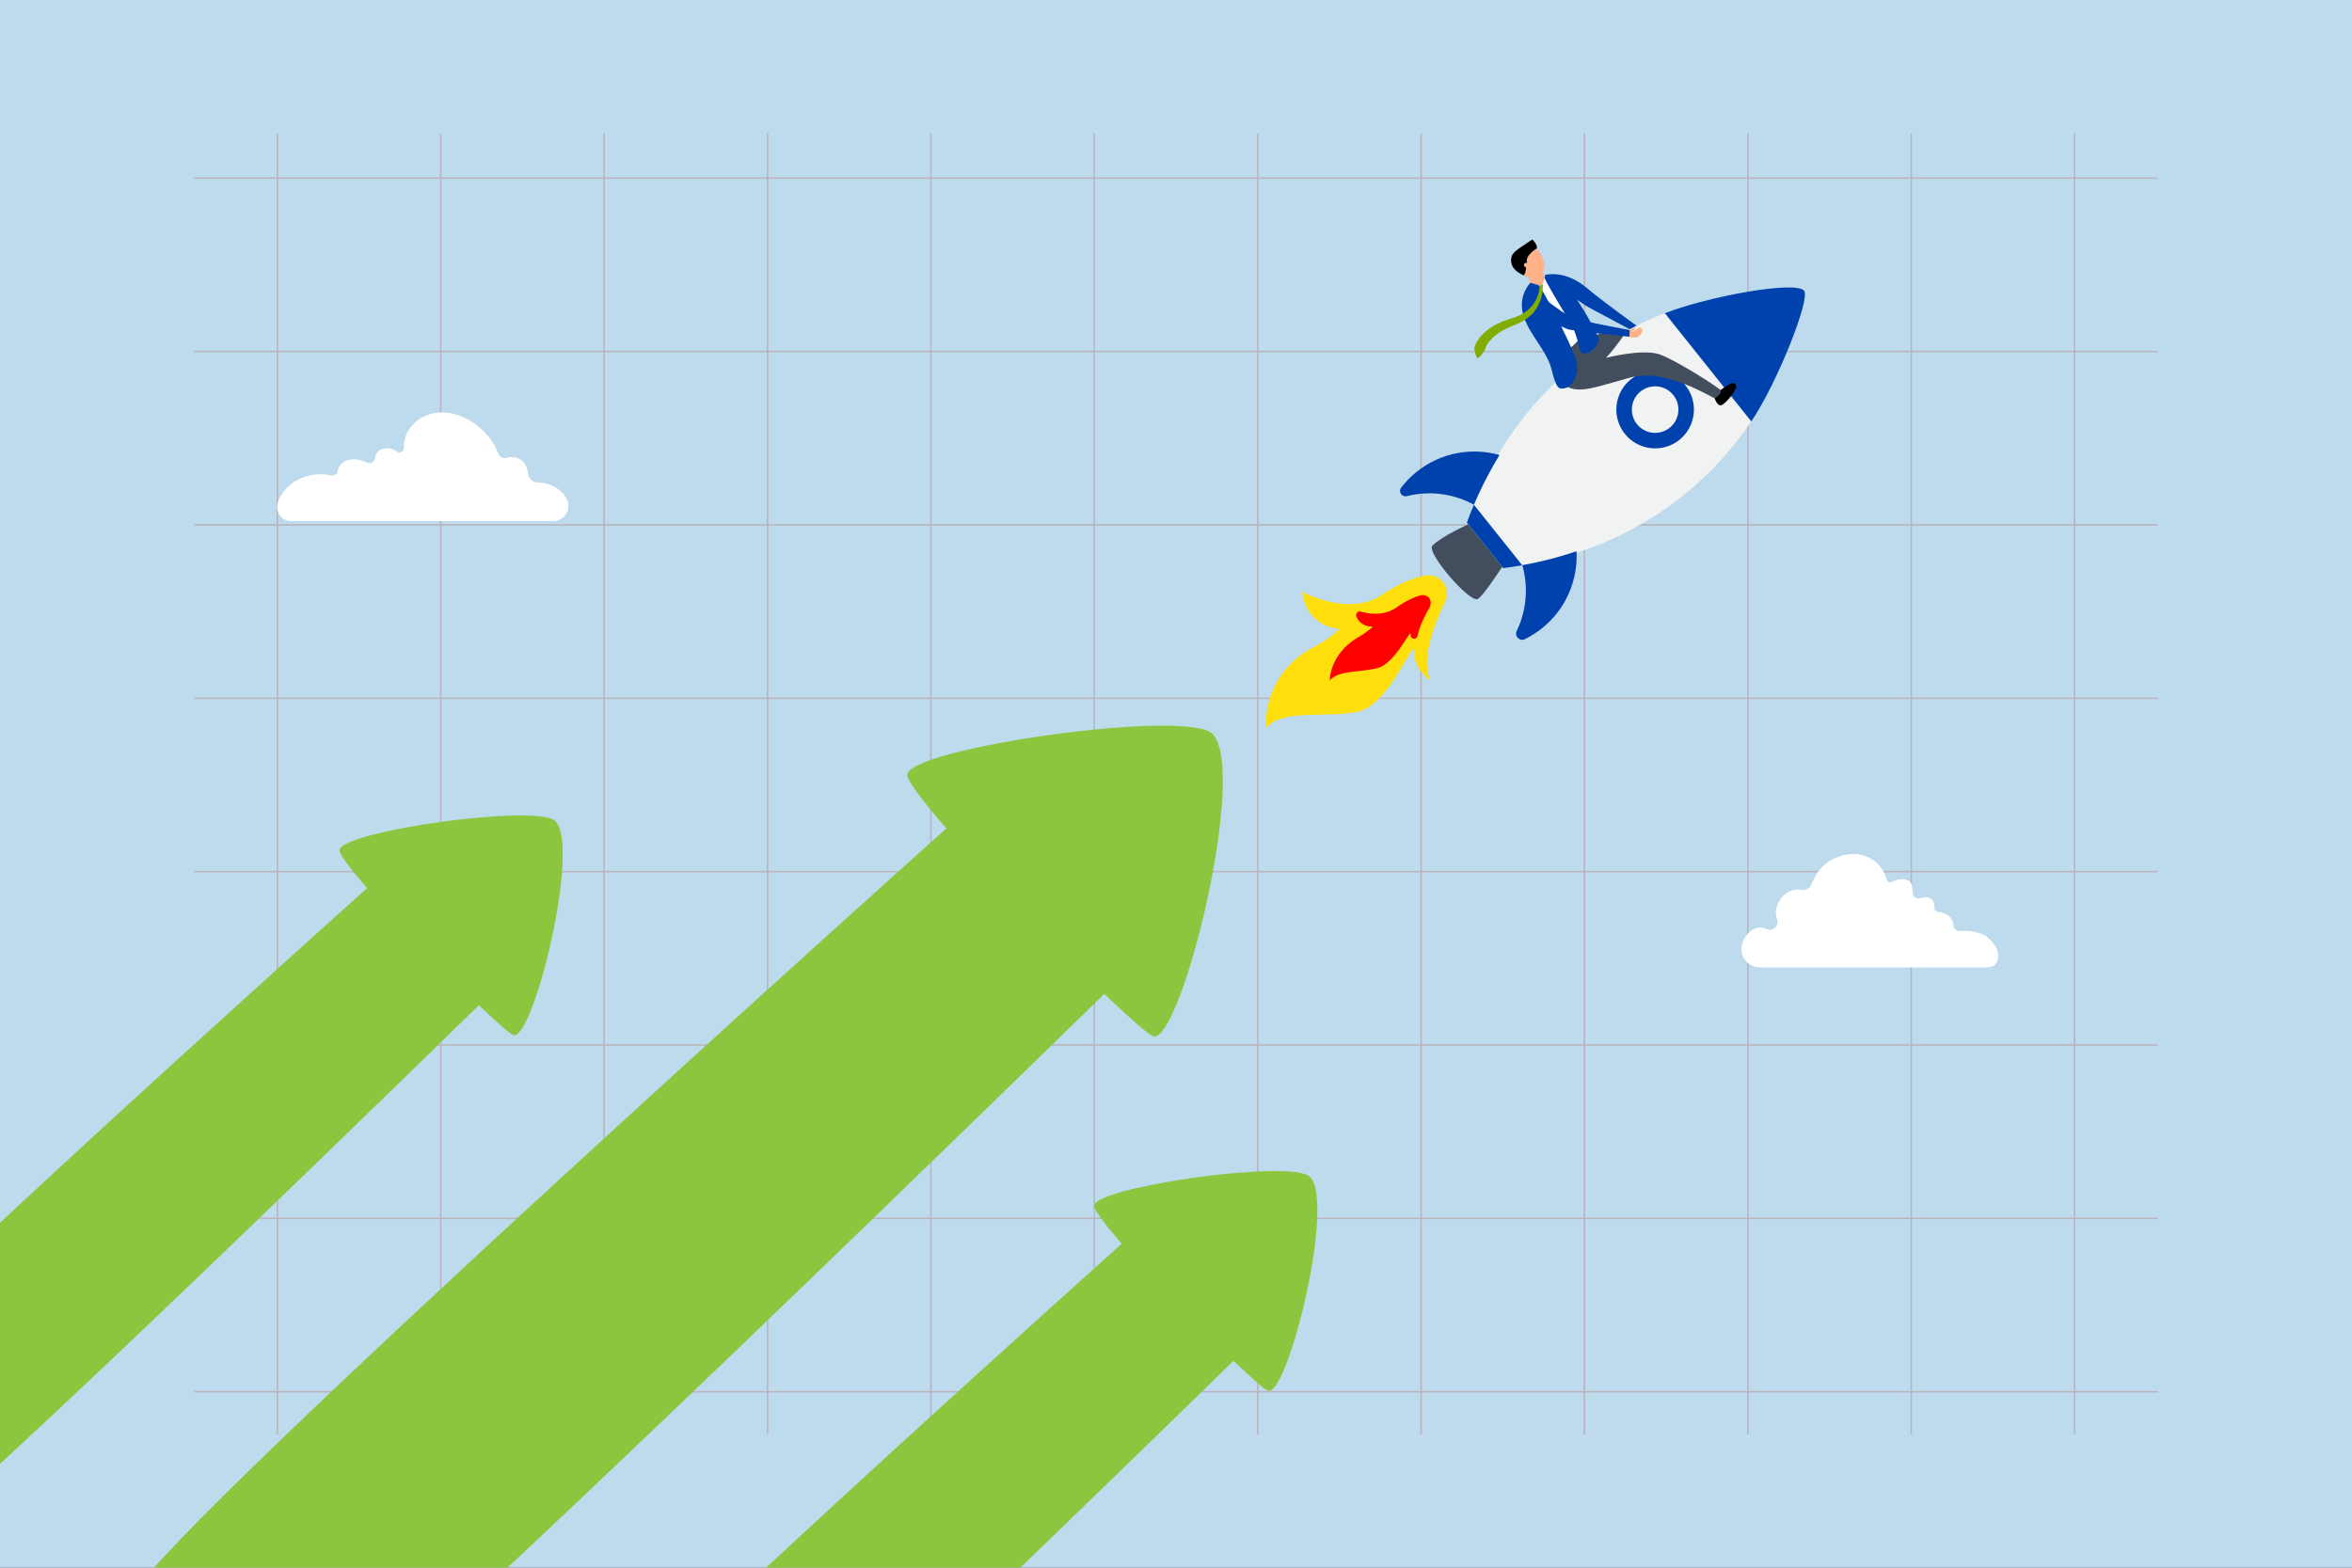 <?xml version="1.0" encoding="utf-8"?>
<!-- Generator: Adobe Illustrator 27.5.0, SVG Export Plug-In . SVG Version: 6.00 Build 0)  -->
<svg version="1.1" id="Layer_1" xmlns="http://www.w3.org/2000/svg" xmlns:xlink="http://www.w3.org/1999/xlink" x="0px" y="0px"
	 viewBox="0 0 3000 2000" style="enable-background:new 0 0 3000 2000;" xml:space="preserve">
<rect x="0" y="0" width="3000" height="2000" fill="#333333" stroke="none"/>
<g>
	<defs>
		<rect id="SVGID_1_" width="3000" height="2000"/>
	</defs>
	<clipPath id="SVGID_00000115500328275203164460000017289233536563951542_">
		<use xlink:href="#SVGID_1_"  style="overflow:visible;"/>
	</clipPath>
	
		<rect style="clip-path:url(#SVGID_00000115500328275203164460000017289233536563951542_);fill:#BDDBED;" width="3000" height="2000"/>
	<g style="clip-path:url(#SVGID_00000115500328275203164460000017289233536563951542_);">
		<g style="opacity:0.21;">
			<g>
				<g>
					<rect x="352.825" y="170.013" style="fill:#AD1701;" width="1.868" height="1659.974"/>
				</g>
				<g>
					<rect x="561.232" y="170.013" style="fill:#AD1701;" width="1.868" height="1659.974"/>
				</g>
				<g>
					<rect x="769.639" y="170.013" style="fill:#AD1701;" width="1.868" height="1659.974"/>
				</g>
				<g>
					<rect x="978.047" y="170.013" style="fill:#AD1701;" width="1.868" height="1659.974"/>
				</g>
				<g>
					<rect x="1186.454" y="170.013" style="fill:#AD1701;" width="1.868" height="1659.974"/>
				</g>
				<g>
					<rect x="1394.862" y="170.013" style="fill:#AD1701;" width="1.868" height="1659.974"/>
				</g>
				<g>
					<rect x="1603.269" y="170.013" style="fill:#AD1701;" width="1.868" height="1659.974"/>
				</g>
				<g>
					<rect x="1811.676" y="170.013" style="fill:#AD1701;" width="1.868" height="1659.974"/>
				</g>
				<g>
					<rect x="2020.084" y="170.013" style="fill:#AD1701;" width="1.868" height="1659.974"/>
				</g>
				<g>
					<rect x="2228.491" y="170.013" style="fill:#AD1701;" width="1.868" height="1659.974"/>
				</g>
				<g>
					<rect x="2436.899" y="170.013" style="fill:#AD1701;" width="1.868" height="1659.974"/>
				</g>
				<g>
					<rect x="2645.306" y="170.013" style="fill:#AD1701;" width="1.868" height="1659.974"/>
				</g>
			</g>
			<g>
				<g>
					<rect x="247.864" y="226.32" style="fill:#AD1701;" width="2504.272" height="1.868"/>
				</g>
				<g>
					<rect x="247.864" y="447.513" style="fill:#AD1701;" width="2504.272" height="1.868"/>
				</g>
				<g>
					<rect x="247.864" y="668.707" style="fill:#AD1701;" width="2504.272" height="1.868"/>
				</g>
				<g>
					<rect x="247.864" y="889.9" style="fill:#AD1701;" width="2504.272" height="1.868"/>
				</g>
				<g>
					<rect x="247.864" y="1111.094" style="fill:#AD1701;" width="2504.272" height="1.868"/>
				</g>
				<g>
					<rect x="247.864" y="1332.287" style="fill:#AD1701;" width="2504.272" height="1.868"/>
				</g>
				<g>
					<rect x="247.864" y="1553.481" style="fill:#AD1701;" width="2504.272" height="1.868"/>
				</g>
				<g>
					<rect x="247.864" y="1774.675" style="fill:#AD1701;" width="2504.272" height="1.868"/>
				</g>
			</g>
		</g>
	</g>
	<g style="clip-path:url(#SVGID_00000115500328275203164460000017289233536563951542_);">
		<path style="fill:#FFFFFF;" d="M2546.025,1208.871c-2.997-5.323-6.86-10.143-11.747-13.784c0.209-0.048,0.362-0.184,0.306-0.436
			c-9.731-5.268-22.695-8.296-34.203-6.81c-4.419,0.571-8.354-2.748-8.641-7.195c-0.292-4.535-2.284-8.976-5.785-11.893
			c-3.5-2.916-8.768-5.016-13.799-5.346c-2.993-0.197-5.116-2.928-4.841-5.915c0.413-4.48-1.44-9.251-5.308-11.632
			c-6.298-3.877-12.667,2.433-19.318-0.802c-6.498-3.161,0.485-17.579-9.044-21.789c-6.282-2.776-14.077-1.976-19.788,1.655
			c-2.869,1.825-6.695,0.376-7.457-2.938c-3.085-13.413-13.788-25.141-26.973-29.79c-16.62-5.86-35.85-1.413-49.896,9.231
			c-8.85,6.706-15.074,16.446-19.056,26.989c-1.918,5.078-7.274,7.977-12.587,6.862c-5.674-1.191-11.932-0.186-17.013,2.719
			c-8.121,4.643-13.372,13.323-15.563,22.417c-2.191,9.095,8.059,20-5.363,25.651c-5.006,2.108-11.123-5.641-20.538-1.765
			c-9.415,3.876-16.505,12.919-18.024,22.986c-0.054,0.36-0.1,0.72-0.138,1.08c-1.457,13.931,9.878,25.921,23.885,25.921h286.734
			c11.816-1.395,11.816-1.395,15.012-6.981C2550.077,1221.722,2549.182,1214.479,2546.025,1208.871z"/>
		<path style="fill:#FFFFFF;" d="M723.677,638.657c-0.443-1.149-0.954-2.259-1.528-3.317c-4.769-8.79-13.602-14.968-23.2-17.775
			c-4.246-1.242-8.631-1.869-13.049-2.007c-6.494-0.203-11.938-5.253-12.434-11.731c-0.429-5.607-2.938-11.31-6.802-15.186
			c-5.225-5.24-13.502-6.79-20.505-4.603c-4.249,1.327-8.793-0.998-10.403-5.148c-6.743-17.381-19.311-31.984-35.419-41.818
			c-12.55-7.662-27.395-12.049-42.028-10.61c-14.633,1.439-28.899,9.135-36.729,21.58c-4.395,6.985-6.582,15.291-6.415,23.536
			c0.088,4.353-4.782,7.071-8.457,4.736c-2.132-1.355-4.324-2.505-6.515-3.3c-6.289-2.281-14.173-1.55-18.524,3.531
			c-1.939,2.264-2.932,5.039-3.278,7.987c-0.547,4.659-5.295,7.566-9.624,5.759c-4.254-1.775-8.631-3.318-12.301-3.916
			c-6.987-1.138-14.666-0.059-20.089,4.491c-2.962,2.485-4.997,6.149-5.622,9.94c-0.655,3.974-4.472,6.664-8.394,5.744
			c-20.041-4.701-42.307,1.388-56.8,16.284c-5.682,5.841-10.228,13.039-11.73,21.048c-0.063,0.334-0.116,0.666-0.162,0.996
			c-1.465,10.586,7.095,19.922,17.782,19.922h6.615h327.586C719.156,664.802,728.541,651.255,723.677,638.657z"/>
	</g>
	<g style="clip-path:url(#SVGID_00000115500328275203164460000017289233536563951542_);">
		<g>
			<path style="fill:#F1F2F2;" d="M2146.428,632.516c-42.514,33.943-89.726,58.41-139.325,73.749
				c-4.108,1.279-8.238,2.487-12.385,3.631c-17.43,4.831-35.132,8.548-53.002,11.175c-0.054,0.011-0.107,0.018-0.164,0.026
				l-61.581-77.13c0.01-0.024,0.021-0.053,0.031-0.077c6.505-16.819,14.037-33.238,22.586-49.149
				c2.039-3.796,4.138-7.567,6.296-11.306c25.948-45.01,60.286-85.674,102.833-119.644c34.593-27.619,72.3-48.969,111.869-64.229
				l110.245,138.081C2210.189,572.853,2181.021,604.896,2146.428,632.516z"/>
			<path style="fill:#0042AD;" d="M2233.83,537.644l-110.245-138.081c56.589-21.826,166.686-41.73,177.536-28.698
				C2309.469,380.892,2267.643,487.291,2233.83,537.644z"/>
			<path style="fill:#0042AD;" d="M2072.462,553.431c-17.028-21.328-13.53-52.534,7.798-69.562
				c21.328-17.029,52.534-13.531,69.562,7.797c17.029,21.329,13.531,52.534-7.797,69.563
				C2120.697,578.257,2089.491,574.76,2072.462,553.431z M2134.352,504.018c-10.218-12.797-28.942-14.896-41.74-4.678
				c-12.798,10.218-14.897,28.942-4.679,41.74c10.218,12.798,28.943,14.897,41.74,4.679
				C2142.471,535.54,2144.57,516.816,2134.352,504.018z"/>
			<g>
				<path style="fill:#0042AD;" d="M1912.621,580.451c-35.286-9.913-74.674-3.272-105.506,21.345
					c-7.587,6.057-14.226,12.86-19.897,20.221c-4.021,5.219,0.827,12.541,7.216,10.931c3.665-0.923,7.362-1.666,11.078-2.229
					c25.449-3.865,51.721,0.687,74.494,13.166c7.469-17.589,16-34.805,25.577-51.537
					C1907.868,588.357,1910.215,584.389,1912.621,580.451z"/>
				<path style="fill:#0042AD;" d="M2010.848,703.275c-4.356,1.477-8.732,2.882-13.125,4.221
					c-18.46,5.653-37.162,10.169-55.998,13.567c7.188,25.026,5.822,51.729-3.602,75.749c-1.075,2.742-2.255,5.448-3.539,8.113
					c-3.233,6.708,3.76,13.76,10.444,10.477c7.548-3.708,14.813-8.285,21.657-13.749
					C1997.577,776.988,2012.772,739.956,2010.848,703.275z"/>
			</g>
			
				<ellipse transform="matrix(0.793 -0.609 0.609 0.793 118.209 1393.293)" style="fill:#F1F2F2;" cx="2111.142" cy="522.549" rx="26.694" ry="26.694"/>
			<path style="fill:#0042AD;" d="M1941.552,721.096c-8.009,1.44-16.042,2.68-24.093,3.72l-46.45-58.179
				c2.796-7.621,5.784-15.18,8.962-22.671L1941.552,721.096z"/>
			<path style="fill:#424D5E;" d="M1916.099,723.112c0,0-25.357,39.125-31.543,41.192c-11.295,3.774-65.677-59.697-57.506-68.151
				c11.674-12.078,45.789-27.226,45.789-27.226L1916.099,723.112z"/>
		</g>
		<g>
			<g>
				<path d="M2186.813,507.41c0,0,3.211,10.903,8.652,9.528c5.44-1.375,20.01-19.402,19.003-24.467
					c-1.008-5.065-5.093-4.027-7.932-2.581c-2.839,1.446-11.812,7.423-11.812,7.423S2186.454,504.42,2186.813,507.41z"/>
				<path style="fill:#424D5E;" d="M2194.891,498.113c1.752,2.685-5.216,9.726-8.418,9.673c-1.82-0.03-57.739-35.218-100.032-27.669
					c-10.602,1.894-37.395,10.944-57.637,15.214c-20.244,4.266-28.588-1.494-28.588-1.494s-0.019-0.035-0.054-0.107
					c-0.908-1.859-13.339-27.224-12.976-27.453c0.162-0.104,5.878-15.897,16.632-23.442l0.061-0.043
					c2.457-1.712,6.291-5.64,8.297-7.793c0.031-0.032,0.061-0.065,0.088-0.095c9.802-10.533,24.792-7.671,24.792-7.671l0.021-0.015
					c0.981-0.694,15.269-7.884,38.194-5.41c0,0-13.707,20.826-26.8,34.722c0,0,46.456-12.026,68.672-4.332
					C2136.343,458.852,2192.34,494.203,2194.891,498.113z"/>
			</g>
			<g>
				<path style="fill:#FFB188;" d="M1967.336,346.893l3.738,3.776c0,0,0,0-0.001,0.006c-0.022,0.128-0.29,1.838-0.817,3.984
					l-0.001,0.006c-0.798,3.247-2.186,7.491-4.187,8.714c-0.788,0.483-1.957,0.624-3.291,0.556l-0.003-0.004c0,0,0,0-0.006-0.001
					c-4.37-0.228-10.491-2.741-10.681-3.228c-0.248-0.638-1.927-6.766-1.927-6.766s-2.965-0.853-6.752-2.602
					c3.021-2.694,2.999-10.112,2.999-10.112s-3.718-1.788-2.388-4.223c1.329-2.429,3.871-1.545,3.871-1.545
					c-3.412-9.538,12.118-18.363,12.118-18.363C1959.893,317.307,1975.841,334.883,1967.336,346.893z"/>
				<path d="M1960.008,317.092c0,0-15.531,8.824-12.118,18.363c0,0-2.543-0.884-3.871,1.545c-1.33,2.435,2.388,4.223,2.388,4.223
					s0.021,7.418-2.999,10.112c-6.178-2.858-14.533-8.113-15.709-15.966c-1.903-12.673,4.957-15.004,26.861-29.875
					C1954.559,305.492,1962.183,313.021,1960.008,317.092z"/>
			</g>
			<g>
				<path style="fill:#0042AD;" d="M2087.442,415.474l-8.856,4.535c0,0-47.637-25.325-51.23-27.339
					c-4.612-2.585-15.62-10.096-15.62-10.096s17.777,27.365,25.342,44.643c0.49,1.116,2.573,4.495,1.279,8.827
					c-4.064,13.639-20.858,19.677-23.086,10.661c-0.911-3.688-1.933-7.667-3.094-11.707c-2.665-9.254-6.066-18.821-10.587-25.878
					c-11.305-17.658-31.623-52.014-31.336-54.456l0.001-0.006c0.306-2.315,0.784-3.88,0.817-3.984
					c0.001-0.006,0.001-0.006,0.001-0.006s25.033-6.805,52.545,16.438C2045.041,385.207,2087.442,415.474,2087.442,415.474z"/>
				<path style="fill:#FFFFFF;" d="M1970.254,354.665c-0.286,2.441,20.031,36.797,31.336,54.456
					c4.521,7.056,7.922,16.624,10.587,25.878c-2.006,2.153-5.84,6.081-8.297,7.793l-0.061,0.043
					c-12.758-28.765-38.171-76.749-41.042-78.9c1.334,0.068,2.503-0.073,3.291-0.556
					C1968.067,362.157,1969.456,357.913,1970.254,354.665z"/>
				<path style="fill:#0042AD;" d="M2003.819,442.834c1.481,3.343,2.795,6.425,3.88,9.148c1.536,3.851,2.618,6.978,3.091,9.091
					c3.261,14.562-2.749,28.131-10.627,32.656c-1.04,0.596-2.113,1.04-3.202,1.302c-9.331,2.259-11.891,0.397-17.981-23.961
					c-6.089-24.358-29.756-45.517-36.287-70.135c-6.531-24.618,9.394-40.234,9.394-40.234c1.687,0.386,10.411,3.141,10.681,3.228
					c0.006,0.001,0.006,0.001,0.006,0.001l0.003,0.004C1965.647,366.086,1991.061,414.07,2003.819,442.834z"/>
				<path style="fill:#FFB188;" d="M2078.72,421.038c0,0,5.442-4.066,6.795-3.233s-2.847,3.35-1.815,4.708
					c0.093,0.122,4.08-2.356,5.382-3.5c2.332-2.049,4.611-0.998,5.493,1.753c0.883,2.751-3.122,9.079-7.562,9.68
					c-7.246,0.981-8.618-0.888-8.618-0.888L2078.72,421.038z"/>
				<path style="fill:#0042AD;" d="M1964.789,377.101c0,0,26.139,20.881,38.37,26.876c11.81,5.788,75.561,17.062,75.561,17.062
					l-0.325,8.521c0,0-73.078-7.096-79.704-9.896c-6.625-2.8-33.233-14.595-33.233-14.595L1964.789,377.101z"/>
				<path style="fill:#81AD00;" d="M1963.765,363.941c0.021,1.121,0.06,1.967-0.055,3.105c-1.193,13.134-8.537,24.99-19.658,31.989
					c-3.935,2.571-8.294,4.522-12.731,6.054c-3.532,1.116-9.41,2.895-12.784,4.272c-10.834,4.207-21.208,10.086-29.081,18.818
					c-3.737,4.189-7.036,9.196-8.637,14.72c-0.146,0.529-0.291,1.122-0.375,1.675c0,0,1.658,10.123,3.734,12.026
					c2.037,1.868,9.563-9.611,9.874-10.166c-0.001,0.007-0.003,0.013-0.005,0.02c0,0-0.007,0.078-0.007,0.078l0.005-0.003
					c0.001-0.004,0,0.007,0.003-0.01l0.019-0.113l-0.008-0.001c1.264-5.897,5.227-10.889,9.503-15.111
					c6.797-6.536,15.289-11.216,23.94-14.867c2.56-1.022,8.384-3.311,10.763-4.528c4.836-2.415,9.479-5.36,13.524-8.962
					c11.264-9.761,17.159-26.427,15.88-41.311c0,0-1.223,1.659-1.974,1.933C1964.698,363.921,1963.765,363.941,1963.765,363.941z"/>
			</g>
		</g>
		<g>
			<path style="fill:#FFDF0B;" d="M1839.926,742.154l0.025,0.029c6.067,7.127,7.316,17.168,3.211,25.58
				c-11.653,23.877-32.346,73.541-18.366,100.999c0,0-21.995-15.712-21.246-37.198c0.749-21.485-30.804,69.174-72.954,76.855
				c-42.15,7.681-95.064-4.096-115.6,20.16c0,0-6.99-65.448,58.274-101.844c20.687-9.838,35.248-24.467,35.248-24.467
				s-41.243-0.714-47.538-47.211c0,0,59.884,32.388,101.408,4.016c23.691-16.188,43.031-22.417,55.273-24.781
				C1825.949,732.691,1834.454,735.726,1839.926,742.154z"/>
			<path style="fill:#FF0000;" d="M1822.608,762.633l0.012,0.014c2.829,3.323,3,8.355,0.452,12.817
				c-4.851,8.494-12.383,23.064-15.011,35.738c-1.15,5.547-9.396,4.456-8.785-1.162c0.012-0.108,0.025-0.217,0.039-0.327
				c1.421-10.93-19.411,36.551-41.805,42.466c-22.394,5.914-49.48,2.478-61.374,15.761c0,0-0.517-32.851,35.331-54.433
				c11.282-5.98,19.591-14.095,19.591-14.095s-16.015,1.201-21.094-13.413c-1.176-3.383,2.107-6.763,5.563-5.762
				c10.197,2.953,29.611,6.154,45.751-5.308c13.156-9.343,23.56-13.428,30.071-15.214
				C1815.758,758.504,1820.057,759.635,1822.608,762.633z"/>
		</g>
	</g>
	<g style="clip-path:url(#SVGID_00000115500328275203164460000017289233536563951542_);">
		<path style="fill:#8CC63F;" d="M1436.527,1581.55l141.357,150.122c0,0-670.67,656.377-738.439,695.324
			c-36.754,21.123-169.333-96.73-141.357-150.122C732.023,2212.11,1436.527,1581.55,1436.527,1581.55z"/>
		<path style="fill:#8CC63F;" d="M1671.165,1501.535c-21.846-23.201-272.548,12.362-275.632,36.479
			c-2.411,18.853,208.51,235.24,222.656,236.463C1643.646,1776.677,1703.005,1535.349,1671.165,1501.535z"/>
	</g>
	<g style="clip-path:url(#SVGID_00000115500328275203164460000017289233536563951542_);">
		<path style="fill:#8CC63F;" d="M474.008,1127.863l141.357,150.122c0,0-670.67,656.377-738.439,695.324
			c-36.754,21.123-169.333-96.73-141.357-150.122C-230.495,1758.422,474.008,1127.863,474.008,1127.863z"/>
		<path style="fill:#8CC63F;" d="M708.646,1047.848c-21.846-23.201-272.548,12.362-275.632,36.479
			c-2.411,18.853,208.51,235.24,222.656,236.463C681.128,1322.99,740.487,1081.662,708.646,1047.848z"/>
	</g>
	<g style="clip-path:url(#SVGID_00000115500328275203164460000017289233536563951542_);">
		<path style="fill:#8CC63F;" d="M1215.212,1049.518l199.766,212.153c0,0-947.792,927.593-1043.564,982.634
			c-51.94,29.851-239.302-136.699-199.766-212.153C219.606,1940.625,1215.212,1049.518,1215.212,1049.518z"/>
		<path style="fill:#8CC63F;" d="M1546.802,936.44c-30.873-32.788-385.165,17.47-389.524,51.552
			c-3.407,26.643,294.666,332.442,314.658,334.17C1507.913,1325.271,1591.799,984.227,1546.802,936.44z"/>
	</g>
</g>
</svg>
